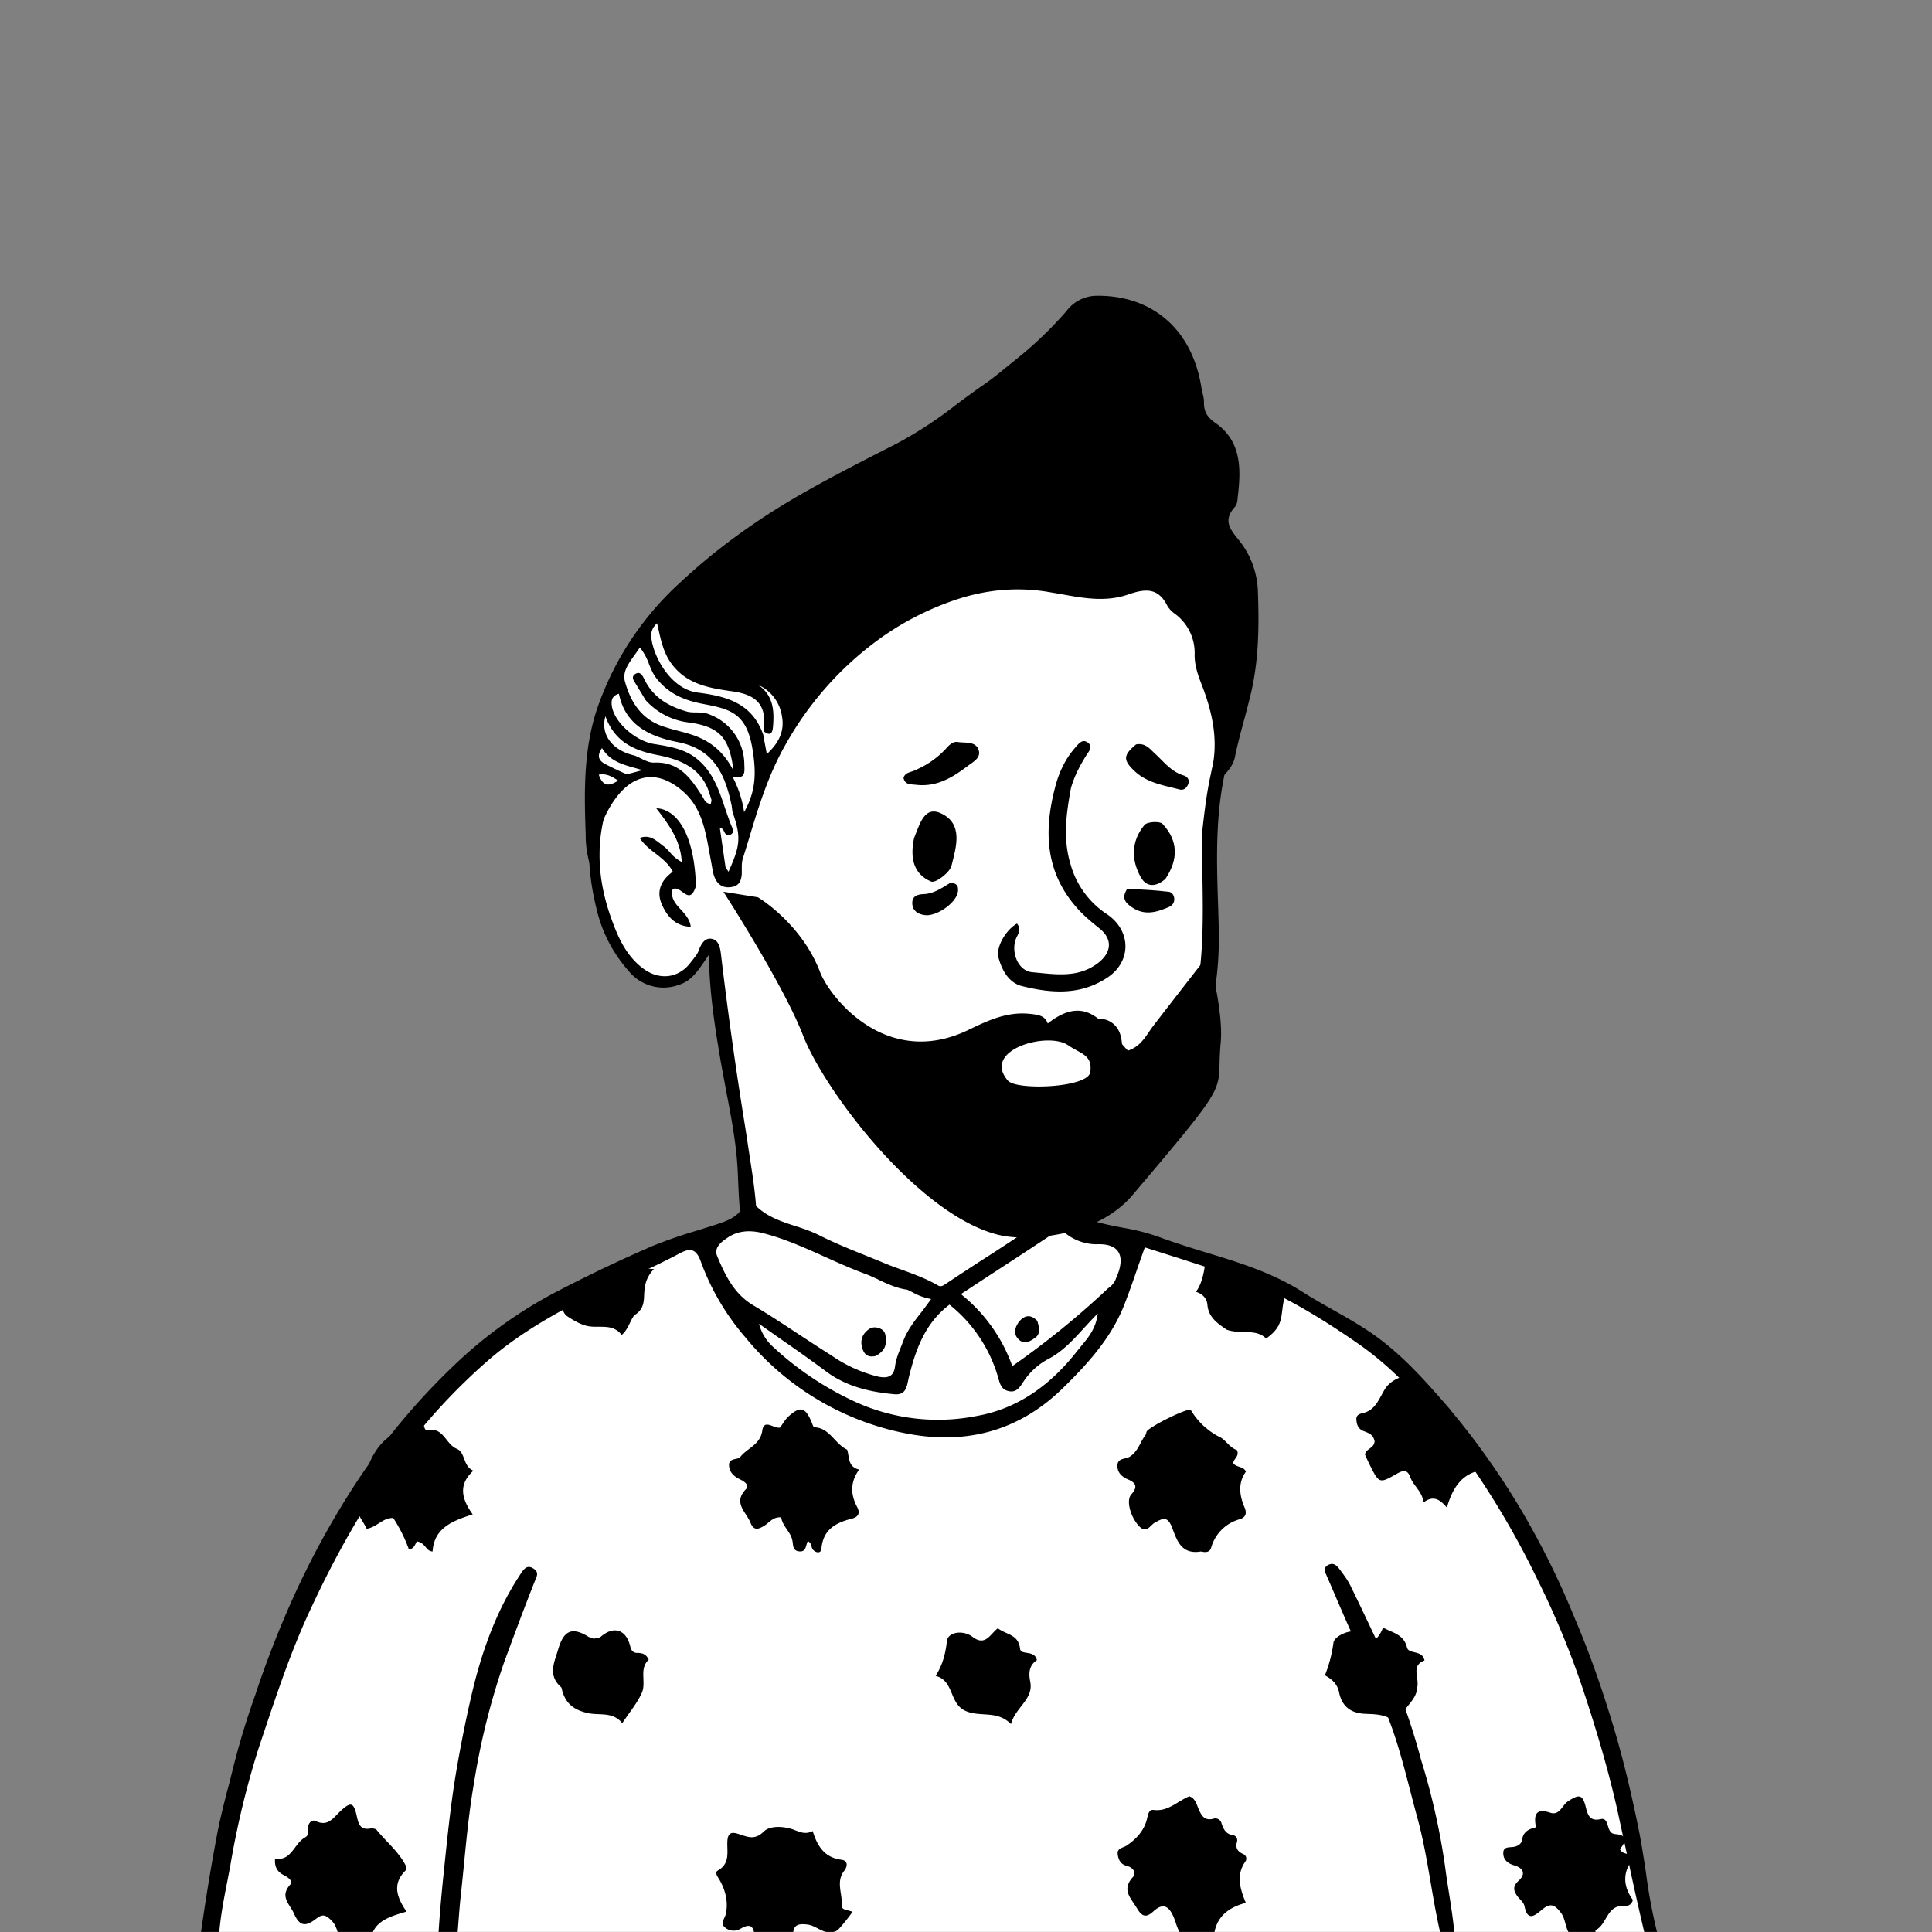 <svg xmlns="http://www.w3.org/2000/svg" viewBox="0 0 1744 1744" fill="none" shape-rendering="auto"><rect x="0" y="0" width="1744" height="1744" fill="#808080" stroke="none"/><mask id="viewboxMask"><rect width="1744" height="1744" rx="0" ry="0" x="0" y="0" fill="#fff" /></mask><g mask="url(#viewboxMask)"><g transform="translate(531 487)"><path d="M554 727.7c-99.2 297-363.8 388.6-503.7 19.8-19.3-50.7 31-69.5 66.2-91.9 24.1-15.3 36.8-28.5 35.3-42.2-7-64.4-36.9-243.8-36.9-243.8l-3-5.8s.7-1.6-2.2 1.2c-3 3-9.9 34.2-37 34.2-24.5 0-49.2-10.9-61-86.3C7.2 285.6 9.6 214 40 201c12.5-5.3 24-7.2 35.2-.8 11.3 6.4-13-22 112-126C268.4 6.4 396.7-3.5 448.5 8 500.3 19.5 552 44.8 574.9 98.5c27.8 65-25.9 114.3-14 262.5-2.2 53.6.8 171.2-146.6 210.6-28 7.5-19.3 48.4 22.7 58.4 67 21 117 72.3 117 97.9" fill="#fff"/><path fill-rule="evenodd" clip-rule="evenodd" d="m554 266.2.1-1.4c4.1-36.4 8.2-71.7 27.1-103.4 6.5 4.4 5.7 10 3.7 15.2-19.9 51.2-18 104.4-16.2 157.6l.4 14c2.1 66.4-14.5 126.8-58.7 177.5-15.4 17.6-35.8 29.8-56.5 40.3-21.4 11-25.9 20.1-19.2 43.6l.8 2.6c1.4 3.9 2.8 7.9-1 11.8-4.5 4.6-9.5 3.3-14.8 1.8l-.6-.1a406.4 406.4 0 0 1-137-68.3c-6-4.4-10.8-10.3-15.5-16.1l-.3-.4c-2.5-3-3-7.8.5-10.4 3.3-2.5 5.8-.5 8.7 1.8l1 .9a145.5 145.5 0 0 0 76.3 31.7c13.4 1.4 26.6.9 40 .4 7.4-.3 14.8-.6 22.3-.5 10.2 0 18.7-4.7 26.7-9.2l2.8-1.6c27.8-15.5 54.3-32.8 72.2-60.7 16.1-25 25.9-52.2 31.6-80.9 7.2-36.1 6.6-72.7 6-109.8-.3-12-.5-24.2-.5-36.4ZM50.6 190.8c21.9-1.7 34 11.2 44.3 26.3a140.4 140.4 0 0 1 22.4 61.5c.5 3.7 1 7.6-1.2 11.3-4.5.6-4.9-3-5-5.6-.5-20.7-9.7-38.7-18.9-56.1-6.6-12.5-16.2-24.6-31.4-27.6-17.2-3.5-33 12-40.8 32.2-14.5 37.6-12 74.6 1.4 111 5.8 15.9 13.1 32.1 27.8 43.2 14.8 11.3 32.7 9.3 43.6-5.7l2-2.5c2-2.6 4-5.1 5-8 2.1-5.8 5.4-11.2 11.3-10.4 6.8 1 8 8.3 8.7 14a3661 3661 0 0 0 22 156.7l5.9 38.8c2.6 17.1 5.6 41.7 3.6 52.1a28 28 0 0 0-.3 2.2c-.4 2.8-.6 5-4.2 5.5-4.9.8-7-2-7.7-6.4-2.3-17-3-23.6-4-49.6-.9-25.2-5.6-50-10.4-74.9l-5-27c-5.2-30.8-10.3-62-10.8-97l-2 3c-7.6 11.3-13.7 20.5-24.5 24a40.5 40.5 0 0 1-46.1-12.5 127.8 127.8 0 0 1-28.8-55.8c-8.4-34-9.9-67.1.9-100.6 5.2-16.1 23.7-44.7 42.2-42Zm34.6 127.5c4.4 3.2 8.4 6 12-5.4-1.1-42.2-14.7-69.2-35.8-70.3 11.2 14.6 22 28.8 23 48.5a32.3 32.3 0 0 1-10.7-8.8c-2-2.2-4-4.4-6.5-6l-3-2.4c-4.8-3.6-9.7-7.4-17.8-4.5 3.8 5.8 9 10 14.3 14 6 4.7 12 9.3 15.6 16.5-10.6 7.7-15.2 17.7-9.7 29.9 4.8 10.5 11.9 19.2 25.9 19.8-.6-6.3-4.7-10.9-8.8-15.4-5-5.4-9.7-10.6-7.5-18.6 3.2-1.5 6.2.7 9 2.7Z" fill="#000"/></g><g transform="translate(178 1057)"><path d="M1314.4 694.4 10.7 691.1S44 481.4 106.9 362.2c73-138.7 176.8-250.5 390.4-316.9C516 39.5 669.8 114 669.8 114l108.7-70s175 48.2 241.2 85.5c84.2 47.3 179.3 187 223.1 296 46.6 115.8 71.6 269 71.6 269Z" fill="#fff"/><path d="M898.5 694.4c-13-1.7-13.5-12.7-17-20.7-4.4-10.4-9.8-13.3-18.7-5-6.5 5.9-10.2 4.1-14.6-3.3-5.3-9-14-16.3-3.7-27.8 3.9-4.2 0-9-5.4-10.3-5.5-1.4-7.4-5.4-8.1-10.1-1-6 4.6-6 8-8.2 9-6.1 16.2-13.9 18.6-25 .8-3.6 1.8-7.7 5.6-7.2 13.2 1.8 21.6-7.9 32.4-12.3 5 1.7 6.3 6.4 8 10.6 2.6 6.2 5.3 12 13.9 9.6a5.7 5.7 0 0 1 7.1 4c1.8 5.6 4 10 10.7 11 2.7.5 4.1 3.4 3.3 6-1.7 5.8.9 8.8 5.7 11a4.4 4.4 0 0 1 2 6.5c-8.5 12-5.3 24 .3 37.5-16.8 4.4-28.3 13.8-29 32.9-5.8.8-11.9.8-19 .8ZM578 685.5c-10.9 6-17.8-4-27-5.2-10.4-1.4-13 1.5-13.3 10.5-.2 5 .6 11-6.6 11.8-13.3 1.6-27.4-3.7-27.9-11-.6-9.7-3.7-12.8-12.6-7.6a12 12 0 0 1-14.3-1.2c-4.3-3.6-.2-7.8.8-11.7 2.5-11-.1-21.4-5.5-31-1.8-3-4.8-6.8-1.6-8.6 11.5-6.5 8-17.2 8.6-26.7.6-9.2 5.8-7.7 11.5-5.8 7.6 2.5 13.6 5 21.5-2.8 5.6-5.5 18-4.6 26.2-1.8 6 2.2 11 5 17.8 1.5 4.4 14.2 11 24 26 25.9 6 .7 5.5 6 2.6 9.8-8 10-1.5 21-2.4 31.4-.4 4.4 5.7 4 9.8 5.8a185 185 0 0 1-13.5 16.7ZM137.7 703c-11.8-5-8.6-17.9-15.8-25.6-5.7-6.1-8.7-6.8-14.2-2.6-8.5 6.5-14.6 8.6-20.2-4.2-4-9-13.3-15.4-3.5-26.4 2.8-3.2-2-6.6-5.6-8.4-5.3-2.7-8.8-6.6-8.1-15 15 2.4 17-13.7 27.3-19.3 3-1.6 2.6-5 2.5-8-.2-5 3.6-8.3 7-6.6 11.1 5.3 15.8-3.1 22-8.8 9.6-9 12.2-8.3 15 4.5 1.5 6.8 3.1 12.6 12.1 11 1.9-.4 4.8.1 5.9 1.4 8.4 10.3 18.9 18.8 25.4 30.6 1.2 2 2 4.5.5 6-12 12-8 24 1 37-17.5 5.1-34.5 10-32.3 33.5-5.8.8-11.8.8-19 .8ZM1249.2 694.4c-15.3-1.7-12.1-16.3-17.8-24.2-6.8-9.4-11-8.8-17.9-3-7.2 6.2-12.8 9.5-15.4-3.7-.6-3-3.8-5.6-6-8.3-3.7-4.9-5.1-9.1.6-14.3 6.7-6 4.8-11.5-3.7-14-6-1.7-10.2-5.2-10-11.4.1-6 6-4.6 9.8-5.4 3.7-.7 6.8-3 7.2-6.4 1-7.2 6-9.7 12.5-11.2-2.1-11-.4-17.6 12.8-13.2 8.5 2.9 10.8-6.7 16-10.2 10.1-6.6 13.3-6.6 16.2 5.3 1.9 7.8 4.1 12.8 13.5 10.7 4.4-1 5.5 3 6.5 6.3 1 3.4 2.2 6.8 6.3 7.2 13 1 9.3 7.4 4.5 13.7 2.7 5.5 9.2 2.9 12.7 7.8-10.6 12.2-10.1 25.5-1 38-1.5 5.2-5.3 5.6-8.5 5.4-15-.6-14.8 16.2-24.7 21.6-2 1 1.3 5.3 2.9 8.6-5.5.6-11 .9-16.5.7ZM929.3 143.3c-8.8-6-16.5-11.5-17.4-22.6-.5-5.6-4.3-9.8-10.4-11.6 8.4-10.4 9-33.3 9-33.3s-3 8.6 73.4 31.2c-8.3 20.7.6 30.5-19 44.3-9.2-9.3-23-3.5-35.6-8ZM906.1 343.5c-18.4 3.2-22-11.2-26.2-21.9-4.1-10.4-8.5-7.9-15.2-4.3-4.3 2.2-7.4 10.2-13.9 3.9-8.1-8-12.6-23.7-7.6-29.2 6-6.6 4.3-10.5-2.9-13.5-5.5-2.4-9.6-6-9.6-12.2-.1-7.4 7-5.9 11-8.3 7.6-4.6 9.6-13.5 14.6-20.1.5-.6.3-1.7.7-2.5 1.8-4.3 38.3-22.4 40-19.5a63.6 63.6 0 0 0 26.8 24.7c4.2 2.1 8.7 9.5 14.7 11.3 2.8 5.8-3.5 8.2-3.2 12 3 4 8.8 2.3 11.4 7.5-7.2 10-6 21-1.4 32 2.4 5.4 1.5 9.2-4.2 11a36.9 36.9 0 0 0-25.8 25.7c-1.3 4.1-4.6 4.5-9.2 3.4ZM586.7 251.6c2.3 7.1.4 15.3 10.8 18-8.2 11.5-7.7 22.6-1.7 33.9 2.7 5.2 1.3 8.8-4.9 10.4-14.4 3.6-26 9.8-27.4 27.1-.3 4.3-4.8 4.1-7.7.8-1.8-2.1-.8-6-4.6-7.6-2 3.6-1.2 10-7.9 9.2-6-.7-5.1-5.3-6-9.6-1.4-8-9-13-10.1-21.1-7.6-.7-11 5.2-16 8-5.4 3.2-9.1 3.6-11.8-3.3-3.9-9.7-16-17.8-4-30.2 3.7-3.8-2.2-7.3-6-9.1-5.4-2.7-9.3-6.7-9.3-12.7 0-6.6 8-4.4 10.2-7.3 6.3-8 18-10.9 19.8-23.7 1.6-11 10.2-1.7 16-2.7 2.5-3.3 4.7-7.5 8-10.4 10.4-9.1 14.6-8 20.2 4.6.8 2 1.8 5.4 2.8 5.5 13.9.5 18.2 14.8 29.6 20.2ZM143.3 295.1c2.7-5.3 5.8-9.6 7-14.4 4.4-20 13-37.3 32.2-46.3 8.7-4 6.9-15.5 15.2-18.7 5.5 2.4 4.5 7.4 6 11.1 1 2.8 1.6 7.9 4 7.3 14.6-3.4 16.6 12.7 26.6 16.7 8 3.3 5.4 15.7 15 19.8-13.8 12.6-10.7 25.3-.6 39.4-17.8 5.8-34.9 12-36.2 33.5-6.3-.4-5.8-7-13.5-9-2-.6-2 7.2-8 6.8-3.6-9.9-8.3-19.3-14-28-9.4-.4-14.8 8.3-24 9.7-4-8.7-12-16-9.7-27.9ZM1062.8 243.9c-1.2-6.5-6.1-7.5-10.4-9.3-4.6-2-5.8-6-6-10.3-.3-4.5 3.7-5.2 7-6 11-3.1 14-14.2 19.2-22 6.5-9.8 23.7-15.8 31.1-6.7 20.1 24.6 41 48.7 57.5 76 .4.7.2 1.7.5 4.3-19 1.9-28.3 15.2-33.6 34-6.5-7.7-12.5-11.2-21-4.7-1.4-10.1-9.3-15-12.1-22.9-2.7-7.5-7.2-5.7-12-3-15.8 9-16 9-24.4-7.7-1.7-3.4-3.2-6.8-4.5-9.7 1.4-5.6 8.5-5.5 8.7-12ZM357.9 422.2c2.8-.5 5.2-.6 6.6-1.9 11.6-9.9 22.7-6.4 26.4 8.8 1 4.2 2.8 6 6.8 6s7.6 1 9.9 6.1c-9 8.1-2 20.3-6.2 29.8-4.1 9.3-11 17.4-17.7 27.5-8.6-10.8-20.9-6.7-31.5-9.2-12-2.8-19.3-8.3-22.6-19.8-.4-1.2-.4-2.8-1.2-3.6-12.1-10.7-6-22.3-2.5-34.2 5-17 12.5-20.4 27.5-11.1 1.4.7 3 1.2 4.5 1.6ZM1101.3 466.4c-.9 13.8-15.8 18.3-16 34.4-10.6-11.1-21.4-10.2-31.7-10.8-12.8-.7-20.4-7.2-22.8-19.3-1.5-7.5-6.2-11.7-12.8-15.4 3.8-9.5 6.4-19.4 7.7-29.5.9-6.5 17.8-13.4 22.3-8.6 10.3 11.2 17 8.4 22.5-5 8.8 4.9 18.7 6 21.6 18 1.6 6.4 13.8 1.8 15.8 11.7-12.6 4.7-4.5 15.4-6.6 24.5ZM699.8 420.5c11.8 9.1 16-2.6 23-7.7 7 5.8 18.6 5.2 20 18.5.8 6.3 13.1.6 15.2 10.3-6.6 4.4-7.8 10.6-6 19.5 3.1 15.9-13.4 23-17.4 38.2-12.8-13-28.5-5.7-41.7-12.2-14.2-7-9.6-27-26.3-31.3 6.6-10.4 9-20.7 10.2-31.6 1-8 14.5-10.1 23-3.7ZM394.5 130.3c-4.2 5.8-5.3 12.5-11.3 17.8-8.8-11.7-22.3-5-33.5-8.8-5.9-1.9-10.9-5-15.6-8.1-6.8-4.5-5.9-18.2 1.3-23 14.3-9.5 27-21.4 45.4-23.8 10.8-1.4 18.8 4 31.5 4.1-9 9.7-8.5 18.3-9 26.5-.4 6.4-2.4 11.5-8.8 15.3Z" fill="#000"/><path fill-rule="evenodd" clip-rule="evenodd" d="M1290.7 617.2a2582 2582 0 0 0 17.3 77.2c4.7 0 8.2 0 11.4-.9a482.5 482.5 0 0 1-11.7-60.7c-2-13-4-26.1-6.6-39-6.2-30.4-13.2-60.5-22-90-10-33.6-21.5-66.9-35.3-99.3a743.8 743.8 0 0 0-48.2-97.7 685.2 685.2 0 0 0-64.4-91.1v-.2c-20.5-23.6-40.8-47-66.5-65.8-12.5-9.1-25.9-16.7-39.2-24.2-9-5.1-18.1-10.2-26.9-15.8-27.4-17.6-57.8-27-88.2-36.2-14.4-4.4-28.8-8.9-43-14.2a192.7 192.7 0 0 0-31.6-8c-18.4-3.5-37-7-53.2-19.4-2 8.4-7.7 9.7-13.5 11-3.1.7-6.2 1.4-8.8 3.2a1810.6 1810.6 0 0 1-54.4 36 3387.4 3387.4 0 0 0-30.4 20c-2.2 1.4-4.1 2.8-6.7 1.3-10.3-6-21.5-10.1-32.7-14.2-5.9-2.1-11.7-4.2-17.5-6.7l-17-6.9c-13.5-5.4-27.1-11-40-17.5-7-3.5-14.2-6-21.5-8.3-12.4-4-24.8-8.1-34.9-17.5-3.5-3.4-9.7-3.3-13.5 2-5.7 8.3-14.6 11.2-23.6 14.2l-15.8 5A426.6 426.6 0 0 0 410.4 68a1350.1 1350.1 0 0 0-82.1 39 403.3 403.3 0 0 0-88.4 61 601.8 601.8 0 0 0-102.2 122.5A768.3 768.3 0 0 0 84.5 390a897.7 897.7 0 0 0-32 82.8 714 714 0 0 0-20 65.8C30.7 545.8 29 553 27 560c-3 11.9-6 23.7-8.4 35.6-6.3 32.9-11.6 66-16.2 99 6.3 0 11.6 0 17.1-1.1 1-18.1 4.4-35.3 7.7-52.2l2.5-13a785.6 785.6 0 0 1 25.4-106.1l4-12C71.9 472 84.5 434 101.5 397.4c22.8-49.3 49-96.5 81.7-140.2a540.3 540.3 0 0 1 79.7-86.4c27.7-23.9 59-41.7 91.8-58.2 11.5-5.8 23.3-11 35-16.3A604.5 604.5 0 0 0 435 74.7c9.6-5.3 15.4-5 19.7 7.3a218.6 218.6 0 0 0 40.4 68.5 249 249 0 0 0 140.7 85.6c56 12 105.3-.3 146-40.4 22.1-21.6 43.2-44.9 54.9-74.4 4.5-11.5 8.6-23.3 12.7-35.3l6-17 34 10.8c10.7 3.5 21.5 7 32.4 10.3 45.7 14 86.6 38.4 125.6 65.4 43.3 30 75.4 71.4 105.2 114.2a769.7 769.7 0 0 1 56.5 97.6 766.7 766.7 0 0 1 42.5 102.7c11.7 35.3 22.3 71 30.5 107.6l8.6 39.6ZM615 98.2c8.3 3.9 16.7 7.8 26 9l4.5 2.2a52 52 0 0 0 17 6.2c-3 4.3-6 8.3-9 12.2-6.4 8.1-12.4 16-16 25.4l-2.3 5.9c-2.2 5.5-4.4 11-5.2 17-1.1 9.1-5.9 11.4-15.2 9.6a127 127 0 0 1-42.5-19.3c-10.1-6.3-20-12.9-30-19.4-13.3-8.8-26.7-17.6-40.5-25.8-17.4-10.5-25.2-27.1-32.4-44.3-3.1-7.6 3.4-12.6 9-16.4 10-7 21.4-7.2 32.9-4.2 19.4 5 37.5 13.2 55.7 21.4 11.6 5.2 23.1 10.4 35 14.8 4.4 1.6 8.7 3.6 13 5.6Zm130.6 92.4c-3.2 5-6.6 10-13.7 8-5.9-1.4-7.3-6.5-8.7-11.5l-.7-2.4a130 130 0 0 0-43.4-64c-22.6 17.1-30.8 41.4-37 66.8 0 .7-.3 1.4-.4 2.1-1.4 6.4-2.8 12.7-12 12-22.1-2-43.4-6.8-62-20.6-13.8-10.3-27.9-20.2-42-30a4158 4158 0 0 1-18.5-13c2 8 6.4 15.1 12.5 20.7a281.2 281.2 0 0 0 73.4 49.3 180 180 0 0 0 110.5 13.2c37.7-6.6 67.1-28.5 90.5-58.3l3.8-4.7c6.6-7.9 13.5-16.2 15-29.5-4.2 4.2-8.1 8.5-12 12.7-10.2 11.2-19.6 21.5-32.3 28.2a60.7 60.7 0 0 0-22 19.5l-1 1.5Zm83.8-93.5a18 18 0 0 1-7.1 8.8c-27 25.5-56 49-86.5 70.3a145.5 145.5 0 0 0-46.4-65L711 97c21.5-14 42.7-27.8 63.7-41.8 4-2.7 6.2-1 8.8.9l1.1.8a45 45 0 0 0 27.3 9.3c20.8-1 26.7 10.8 17.4 31Z" fill="#000"/><path d="M217.5 694.4c1.2-22.7 3.4-45.5 5.8-68.3 2.7-26.1 5.4-52.2 9.6-78.3 4-24.3 8.7-48.4 14.2-72.3 9-39.3 22.1-77.4 44.7-111.5 3-4.6 6-9 12-4.9 5.3 3.6 2.4 7.4.6 12.1-9.5 24-18.4 48-27.3 72.2A637.5 637.5 0 0 0 249.8 553c-5.9 33.8-8.2 68.2-12 102.3-1.3 12.3-2 24.6-3.2 38-5.5 1.1-10.7 1.1-17 1.1ZM1123.7 694.4c-9.2-36.8-12.3-74.6-22.4-111-7.7-28.1-14-56.8-24-84-7.1-19.3-14-39-23.4-57.6-12.7-25-23.3-51.2-34.6-77-1.3-2.9-3-6.3 1.2-8.9 4.5-2.6 7.5-.4 10 2.7 3.8 5 7.8 10.2 10.6 15.9 10 20.4 19.6 41 29.5 61.6a603.2 603.2 0 0 1 34.2 95.5 618.8 618.8 0 0 1 21.7 96.5c2.7 21.4 7.2 42.7 8.8 65.3-3.4 1-7 1-11.6 1ZM612.5 167c-8.2 2-11.1-2.7-12.5-8.4-1.5-6.2.8-11.7 6-15.5 3.3-2.4 7-2.4 10.9-.6 4.8 2.3 4.6 6.6 4.7 10.8.3 6.3-3.1 10.3-9 13.7ZM758.4 135.5c1.7 5.9 3 11.4-1.7 14.9-4.2 3-9.7 6.7-14.8 2-5.5-4.8-3.8-11.3-.2-16 4.2-5.4 10-8 16.7-1Z" fill="#000"/></g><g transform="translate(266 207)"><path d="M395.3 584.5c-15.6 22-15.7-16.2-23.7-50.6-8.4-36-18.1-44.8-38.3-44.8-20 0-43 8.6-49.8 23.4-6.8 14.8-24.1-12.1-16.7-44 7.5-31.7 36.6-95.8 52.8-112.1 16.2-16.3 21.2-31 36.6-1.3 15.4 29.7 39.5 30.6 63.6 44.4 24.1 13.8 33.7 11.3 29 34.3-4.5 23-21 52.5-31 72.6-10 20-16.8 70-22.5 78.1Z" fill="#fff"/><path fill-rule="evenodd" clip-rule="evenodd" d="M649.2 119a351.5 351.5 0 0 0 47.5-45.2 34.2 34.2 0 0 1 27-13.8c48.4-.7 85.8 28.2 94.7 82.2.2 1.6.6 3.3 1 4.9.7 3 1.5 6 1.4 8.9-.2 8.4 3 13.7 10.1 18.6 22.7 15.7 23.5 39.2 20.8 63.6l-.3 2.6c-.3 3.6-.6 7.5-2.5 9.6-11.1 12.2-4.9 20 3.8 30.6a77.4 77.4 0 0 1 16.8 46c1.1 30.6.9 61-6.2 91.5-2 8.4-4.2 16.9-6.5 25.3-2.9 10.7-5.8 21.5-8 32.4-2 9.7-9.4 16.5-16.8 22.6-5.3-3.6-4.7-8.2-3.8-12.2 5.8-27-.3-52.3-10-77-3.3-8.5-6-17.1-5.8-26a43.8 43.8 0 0 0-18.2-36.8 23.7 23.7 0 0 1-6.5-7c-8.4-16.9-20.4-15.3-35.5-10.1-20 6.9-40.2 3.3-60.3-.4l-13.6-2.3c-29-4.4-57-1.3-84.8 8.5-24.7 8.7-48 21-69 36.7a296 296 0 0 0-81.2 92.6c-15.9 27.7-25 57.8-34 87.9l-4.7 15.2c-1 3-1 6.3-1 9.6v4.4c-.4 6-2.4 10.8-9.2 11.8-6.7 1.1-11.6-1.2-14.7-7.3-1.6-3.2-2.2-6.6-2.8-10l-.6-3.5-2-10.7c-3.6-20-7.2-40.2-23.4-54.5-24.4-21.6-47.6-15.7-64.3 10.5-9.7 15.2-16 32.8-11.7 52.1.9 4-.2 8.4-5.5 11.4a93 93 0 0 1-6.7-35.7c-1.4-37.8-2-76 10-112.3a273.4 273.4 0 0 1 75-114.6c33.1-31 69.9-57.3 109.1-79.8 28-16 56.9-30.7 85.7-45.4l2.5-1.3a370.2 370.2 0 0 0 52-34.2c8-6 16.1-12 24.5-17.8 7.2-4.9 14-10.4 21-16.2l6.7-5.4ZM423 456.3c1 6 2.2 11.8 3.2 17.4 10.3-9.5 16.2-20.2 13.7-33.9a36.7 36.7 0 0 0-21.2-28.4c13.4 9.5 14.3 23 13.1 37.4-.5 6-2.2 9-8.5 4.3 3.2-23-5.5-32.8-27.9-36-19.8-2.8-40.2-5.8-54.2-23.6-7.8-9.8-10.4-21.4-13.1-33.8l-1-4.1c-4.4 4.1-5.5 8-5.2 12.4 1.3 16.4 17 47.1 42 50.2 25.3 3.2 49 9.2 59.1 38.1Zm-108.8-35.6 2.5 4.2a62.2 62.2 0 0 0 40.3 20.4c26 4 35.5 13 39.1 43.4-9.2-17.9-21.6-27-36.7-32.2-4.5-1.5-9-2.7-13.6-3.9a173 173 0 0 1-14.2-4.2c-19.5-6.9-28.7-22.8-33.5-40.3-2.3-8.5 3.1-16 8.6-23.6 1.7-2.4 3.4-4.7 4.9-7.1a53 53 0 0 1 8.3 15.2c1.9 4.6 3.7 9 6.8 12.9 11 13.8 24.7 19.6 41.8 22.9 24.4 4.6 39.5 8 44.8 41 3.2 19.9 3.6 37-7.6 56.7a98.6 98.6 0 0 0-10.4-31.8c11.2 2 11-3.3 10.6-11a48.3 48.3 0 0 0-31.3-45.3c-3.8-1.7-7.7-1.8-11.7-1.9-3.2 0-6.4 0-9.6-1-16.5-4.8-30.1-13.1-37.8-29.2-1.6-3.3-3.7-6.9-7.5-4.8-4.5 2.4-2.4 5.7-.4 8.7l.6 1 6 9.9Zm74.7 155 .6 1 2.1 3.2c10.9-24 11.3-31.3 3.9-53.3-.5-1.4-.6-3-.8-4.5-.1-1-.2-2-.5-3-5.8-27.6-16.3-50-48.3-56.2-24.5-4.8-47.4-14.7-53.2-43.7-7.2 2.2-7 7.2-6.3 11.7 2.7 15 22 31.2 38 33.7 12.7 2 26.2 4.2 36.6 11.8 15.9 11.6 21.8 29 27.6 46.5 2.2 6.3 4.3 12.6 7 18.7.9 2.1-.6 5-4 5.3-2 .2-3-1.4-3.8-3-.8-1.7-1.7-3.4-4-3.6l.5 3.6 4.6 31.7Zm-76.5-98.1c-1.9-1-3.7-1.9-5.6-2.6-20.1-4.5-31-19.1-26.3-35.4 8.4 23 25.6 30.9 47.2 35 20 3.9 39.5 11.4 46.6 34.3l1.9 6c.1.8-.1 1.6-.3 2.5l-.3 1.3c-4-.3-5.4-2.8-6.8-5.5l-1.1-1.8c-10.2-16-20.7-31-43.2-30-4 .2-8-1.8-12-3.8ZM299.8 492l14.2-3.8-6.6-1.9c-11.6-3.2-22.8-6.3-30-18-4.7 6.8-3.2 11.1 2.7 14.3 6 3.1 12 6 19.7 9.4Zm-7.8 5.6c-9.2 6-14 4.6-17.5-5.3 7-1.3 11.7 1.7 16.4 4.6l1 .7Z" fill="#000"/></g><g transform="translate(791 871)"><path d="M104.4 64.4c-14.7 4.9-15.7 8.4-8.6 22a59 59 0 0 0 17 18.4c29.7 23.5 71.7 13.1 91.8-12.8 6.2-8 6.6-19.1 1-27.6-5.4-8.1-13.8-3.4-20.8-.7-4.5 1.8-9.1 1.5-13.7 2-21.7 2.6-43-5-66.7-1.3Z" fill="#fff"/><path fill-rule="evenodd" clip-rule="evenodd" d="M83.3 85.7c10 24.5 30.3 35.6 54.6 43.5a87.6 87.6 0 0 0 75.5-28c9.3-9.9 11.5-33.9 4-44.3-6.7-9.2-17.8-10.9-34-4.4a48 48 0 0 1-24.8 3.3l-6.2-1c-16.8-2.2-33.5-4.6-50.7-1.5-17.4 3.2-25.1 15.9-18.4 32.4Zm12.5.6c-7.1-13.5-6-17 8.6-22 12.5-1.9 24.4-.7 36 .5 10.3 1 20.4 2.1 30.7 1 1.3-.3 2.7-.3 4.1-.4a30.3 30.3 0 0 0 11.9-2.6c6.5-2.7 13.7-5.7 18.6 1.6a23.7 23.7 0 0 1-1.1 27.6c-20.1 26-62.1 36.3-91.8 12.8a59 59 0 0 1-17-18.5Z" fill="#000"/></g><g transform="translate(653 805)"><path fill-rule="evenodd" clip-rule="evenodd" d="M387.7 121.5c13.4-17.5 50-64.5 50-64.5s14 50.4 11.2 79.3a252 252 0 0 0-1 18.5c-.6 26-.6 27-78.6 119-33.1 39-95.3 41-117.3 36.7-73-14.6-160.3-130-180-180.6C54 83.4 0 0 0 0l31.2 5s39.1 23.2 56 67.3c8.7 22.7 59.7 88.2 134 52.4 17.7-8.6 35-16.7 55.5-14.5h.1c7.3.8 13.3 1.4 16 8.7 30.8-24.4 46.8-5.3 62.3 13 3.4 4 6.7 8 10.1 11.5 9.6-3.2 14.2-10 18.8-16.6a111 111 0 0 1 3.7-5.3Zm-130.8 49c7.8 9 72.3 6.5 74.3-7.7 1.6-12-4.3-15.3-12.2-19.6a82.2 82.2 0 0 1-7.7-4.6c-18.3-12.8-78.7 4-54.4 32Z" fill="#000"/></g><g transform="translate(901 668)"><path d="M65.7 43.5c-4.3 23.6-7.3 45.8-.3 68.8A79.4 79.4 0 0 0 98 157.1c22.3 14.8 22.7 43 .4 57.5-24.6 16.2-50.8 14-77 7.5-11.8-3-17.9-14.2-21-25.4-2.7-9.6 6.5-25.2 16.6-31 3.1 3.8 2.4 7 .2 11.3-6.7 12.3 0 31.4 13.5 32.6 19.8 1.7 40.7 5.8 59.1-8 12.5-9.4 14-21.5 1.8-31.4-7.3-5.9-14.4-11.7-20.6-18.8-28-31.7-29.9-68.2-20-107 3.5-14.3 9.2-27 19-38C73 3 76-.9 80.5 2c5.9 3.9 1.2 8.4-1 12-5.6 9-10.6 18.3-13.8 29.5Z" fill="#000"/></g><g transform="translate(610 680)"><path d="M407.4 122.5c13 .3 25.4 1.1 37.6 2.5 3 .4 5 3.3 5 6.7 0 3.3-1.7 5.6-4.7 7-11.2 4.8-22 8.2-33.7.2-6.5-4.5-9-8.7-4.2-16.4ZM247.6 117c7 0 7.8 3.8 7 8.5-2 10.2-20 22.4-30.4 20.5-5.9-1-10.5-4-10.7-10.5-.2-6.7 4.8-8.2 10.3-8.4 9-.3 15.8-5.2 23.8-10ZM215.1 76.6c5-12 9-29.4 24.1-22.5 20.7 9.4 13.9 30.7 9.7 47.4-1.6 6.3-14.5 15.9-18.3 14.3-16.3-6.8-19.2-21.7-15.5-39.2ZM442 113.4c-8.6 7.5-17 7.6-22.2-1.5-9-16-8.6-32.8 3.3-47.2 2.5-3 13.8-3.6 16.3-1 14 15 14.6 31.8 2.6 49.7Z" fill="#000"/></g><g transform="translate(610 680)"></g><g transform="translate(774 657)"><path d="M53.5 37.6a79.2 79.2 0 0 0 27.3-19.8c2.7-3 6.1-5.7 9.9-5 6.7 1.1 16.2-1 18.8 7.5 2.1 7-5.2 10.5-10.3 14.4-13.8 10.5-28.2 19-46.6 16.7-4.6-.5-9.7.2-11-6.2 1.6-5.5 7.3-4.9 11.9-7.6ZM251.4 15c8.5-1.7 12.6 4.1 17.1 8.2 8.1 7.4 14.7 16.4 26 19.8 3.3 1 5.7 4 4 8-1.5 3.5-4 5.7-8 4.6-14.3-3.8-29.2-5.9-40.6-16.8-10-9.6-10.2-14 1.5-23.7Z" fill="#000"/></g><g transform="translate(0 559)"></g></g></svg>